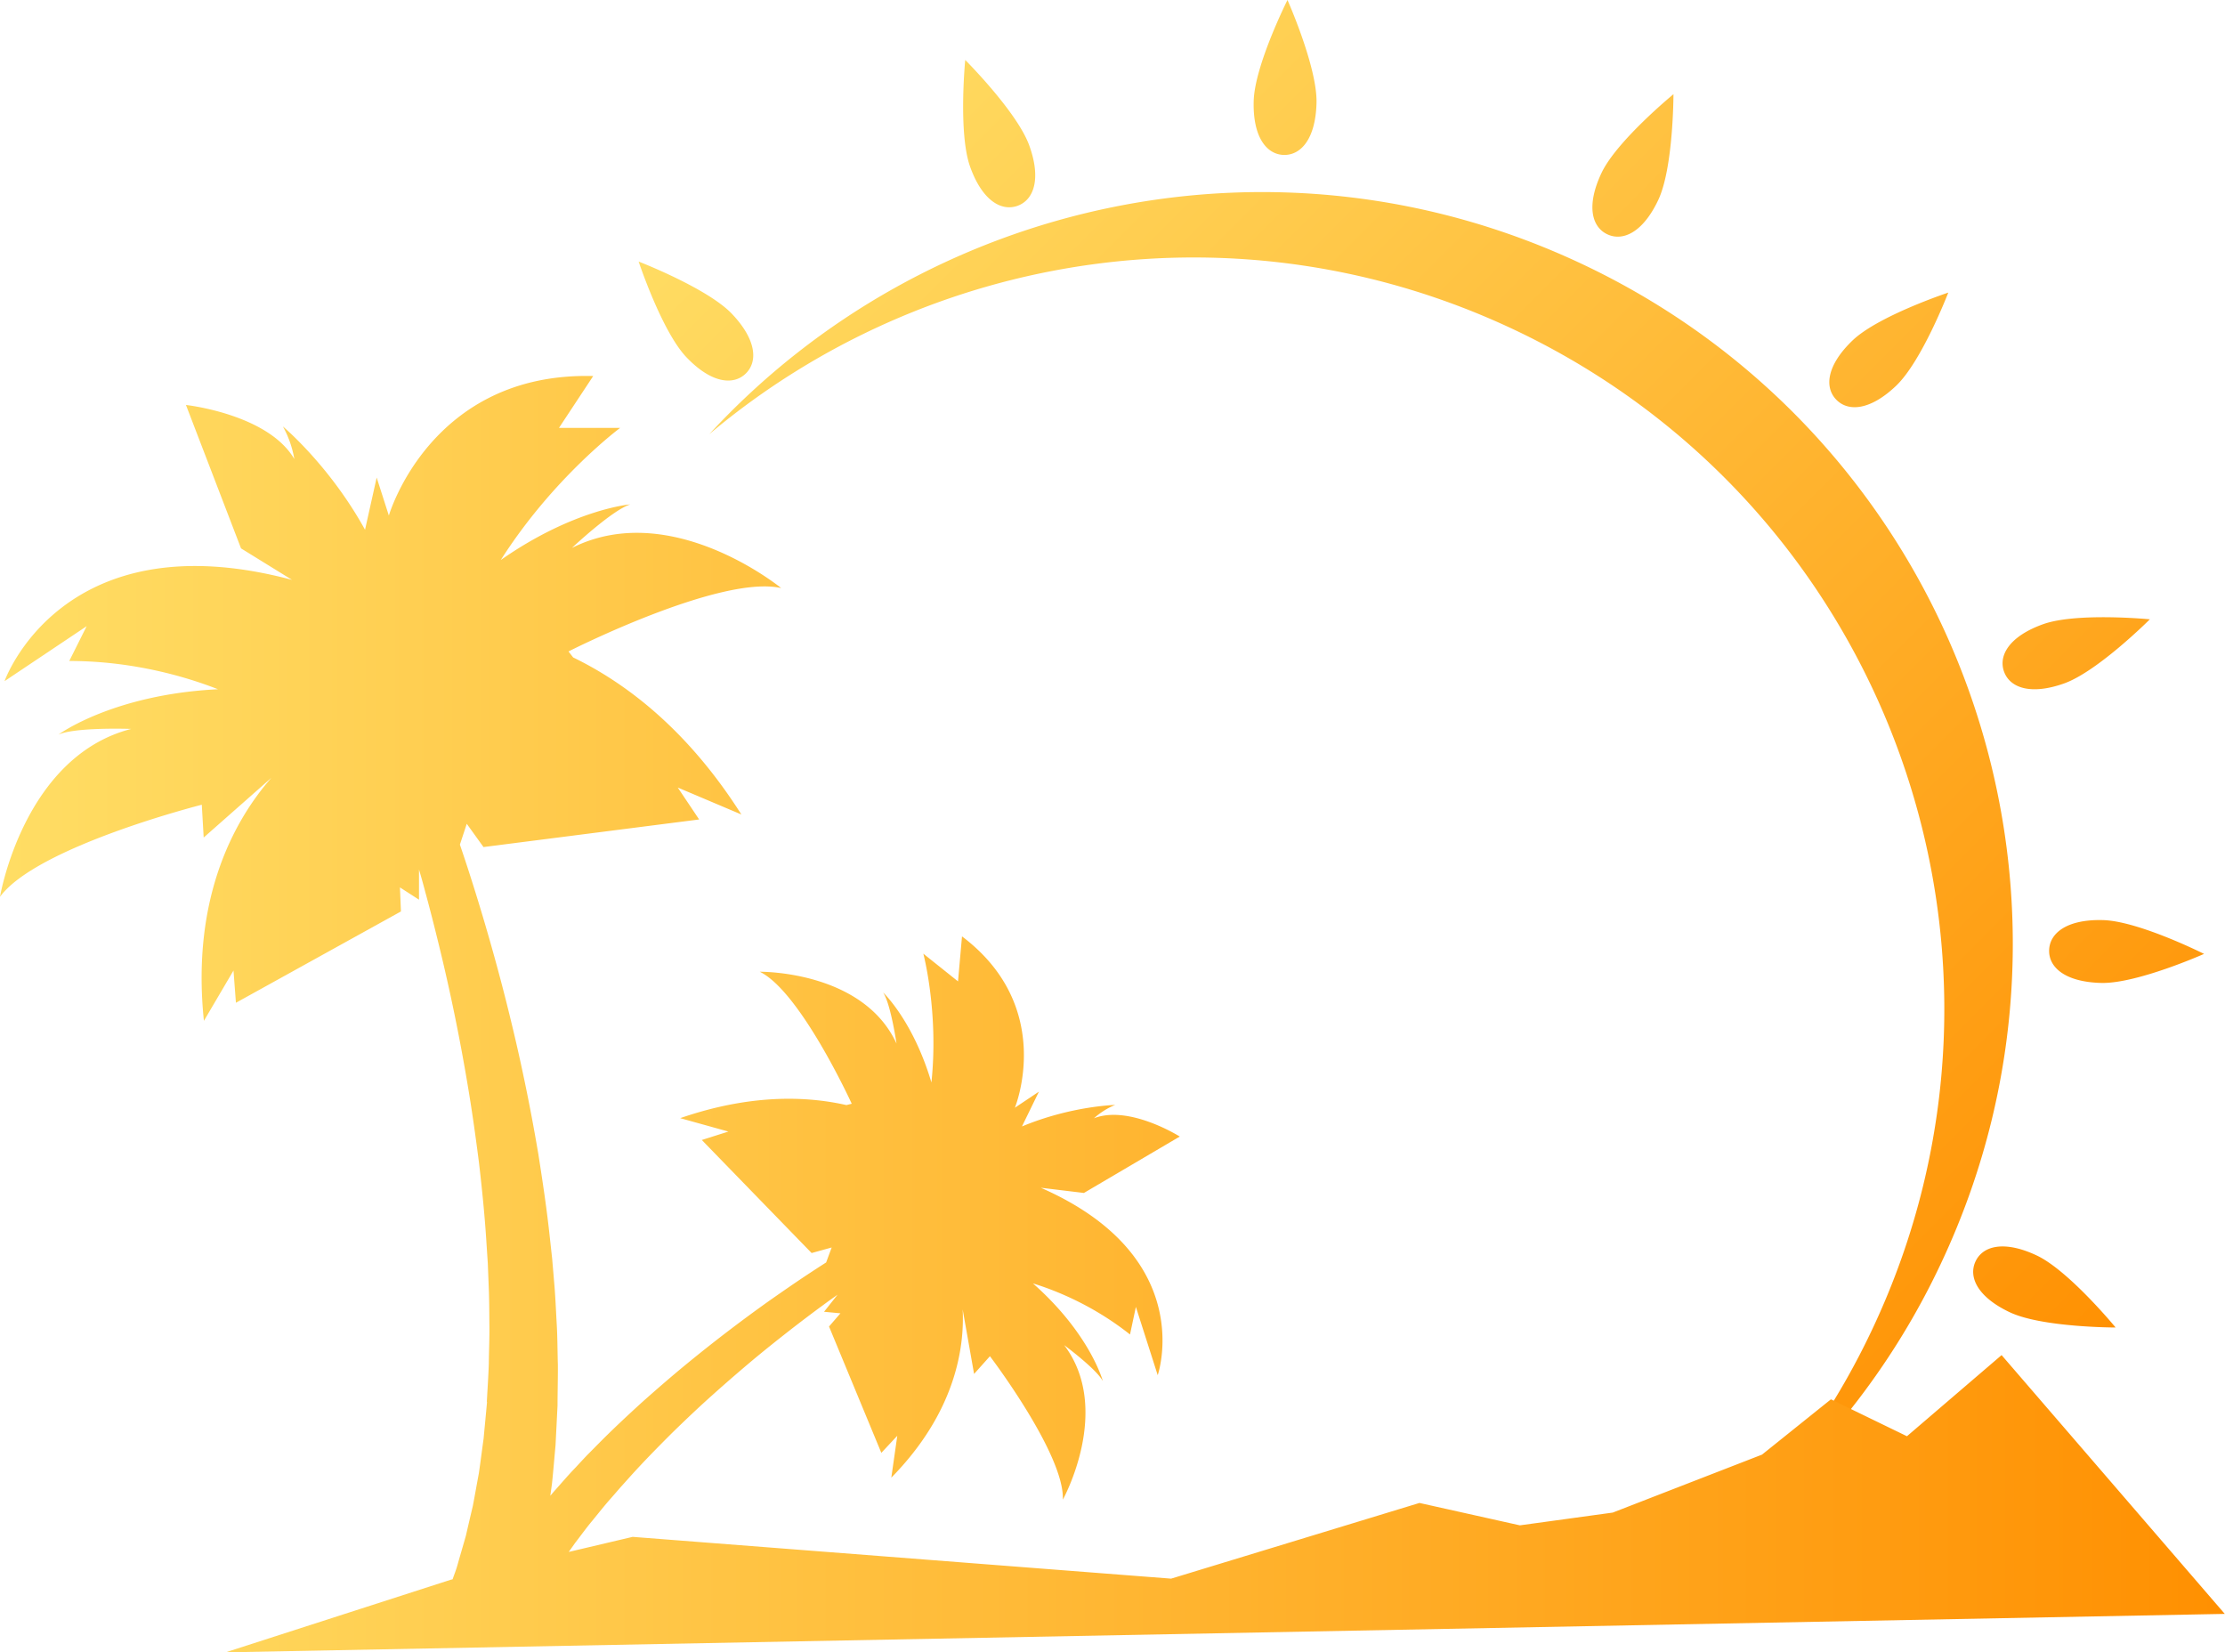 <?xml version="1.0" encoding="UTF-8"?>
<svg data-bbox="0 0 200.76 149.09" viewBox="0 0 200.78 149.09" xmlns:xlink="http://www.w3.org/1999/xlink" height="149.09" width="200.78" xmlns="http://www.w3.org/2000/svg" data-type="ugc">
    <g>
        <defs>
            <linearGradient gradientUnits="userSpaceOnUse" gradientTransform="matrix(64.432 -64.432 -118.186 -118.186 71058.59 32117.6)" y2="435.16" x2="-301.55" y1="436.16" x1="-301.55" id="58282934-577e-4d40-b0ef-334e168984ea">
                <stop stop-color="#ffdd64" offset="0"/>
                <stop stop-color="#ff8f00" offset="1"/>
            </linearGradient>
            <linearGradient xlink:href="#58282934-577e-4d40-b0ef-334e168984ea" gradientTransform="scale(200.78 -115.21)rotate(90 67.068 369.17)" y2="435.23" x2="-302.91" y1="436.23" x1="-302.91" id="5852edd9-1df2-435e-8790-32c84a7b2ce1"/>
        </defs>
        <path d="M165.69 36.05c1.08 1.13 3.08.98 5.41-1.24s4.71-8.41 4.71-8.41-6.3 2.09-8.63 4.31c-2.32 2.22-2.57 4.21-1.49 5.34m-49.84-22.07c1.57.03 2.87-1.48 2.95-4.7.08-3.21-2.62-9.28-2.62-9.28s-2.98 5.93-3.05 9.15c-.08 3.21 1.16 4.79 2.72 4.83m29.19 7.16c1.42.67 3.23-.19 4.6-3.1s1.37-9.54 1.37-9.54-5.13 4.21-6.5 7.12-.89 4.85.53 5.52m44.57 67.55c3.21.08 9.28-2.62 9.28-2.62s-5.93-2.98-9.15-3.05c-3.21-.08-4.79 1.16-4.83 2.72-.04 1.57 1.48 2.87 4.7 2.95m-8.77-28.09c.53 1.47 2.42 2.14 5.44 1.06 3.03-1.09 7.72-5.78 7.72-5.78s-6.6-.64-9.63.44c-3.02 1.08-4.06 2.8-3.53 4.28M66.04 28.31c-2.22-2.32-8.41-4.71-8.41-4.71s2.09 6.3 4.31 8.63 4.21 2.57 5.34 1.49.98-3.08-1.24-5.41m25.78-9.74c1.47-.53 2.15-2.42 1.06-5.44-1.09-3.03-5.78-7.72-5.78-7.72s-.64 6.61.44 9.63c1.08 3.03 2.8 4.06 4.28 3.53m99.09 101.21s-4.22-5.13-7.12-6.5c-2.91-1.37-4.85-.89-5.52.53s.19 3.23 3.1 4.6 9.54 1.37 9.54 1.37m-22.21 16.18c-2.22-2.32-4.21-2.57-5.34-1.49s-.98 3.08 1.24 5.41 8.41 4.71 8.41 4.71-2.09-6.3-4.31-8.63M142.78 23.83c-27.46-12.96-59.23-5.87-78.77 15.34 19.64-16.52 47.86-21.11 72.59-9.44 33.84 15.98 48.33 56.37 32.35 90.21a67.6 67.6 0 0 1-11.44 17.01 67.5 67.5 0 0 0 17.62-22.91c15.98-33.84 1.49-74.23-32.35-90.21" fill="url(#58282934-577e-4d40-b0ef-334e168984ea)"/>
        <path d="M43.95 126.48c-.1 1.13-.21 2.23-.31 3.32-.15 1.07-.28 2.12-.43 3.14-.19 1.01-.36 1.99-.54 2.93q-.33 1.395-.63 2.7c-.24.85-.48 1.66-.7 2.43-.1.39-.23.76-.36 1.11-.05.13-.09.26-.14.39l-.17.04-20.32 6.55 180.41-3.47-20.14-23.35-8.54 7.32-6.86-3.33-6.22 4.99-13.47 5.23-8.38 1.15-9.06-2.02-22.41 6.83-48.59-3.77-5.77 1.36c.19-.26.37-.52.56-.79.52-.67 1.02-1.37 1.58-2.04.55-.67 1.09-1.36 1.68-2.02.29-.33.58-.67.87-1l.89-.99c1.19-1.32 2.44-2.59 3.68-3.83 1.26-1.23 2.51-2.42 3.77-3.54 1.25-1.12 2.48-2.18 3.66-3.17 1.19-.99 2.33-1.89 3.39-2.72 1.06-.82 2.05-1.57 2.93-2.21.44-.33.86-.62 1.25-.9l-1.22 1.54 1.48.14-1.03 1.19 4.72 11.4 1.44-1.54-.54 3.78c5.79-5.9 6.61-11.73 6.44-15.18l1.03 5.82 1.43-1.6s6.74 8.86 6.58 12.94c0 0 4.51-8.13.12-13.94 0 0 2.92 2.16 3.49 3.25 0 0-1.14-4.26-6.31-8.82 1.99.61 5.42 1.96 8.76 4.61l.53-2.49 1.97 6.16s3.7-10.66-10.55-16.91l3.89.47 8.65-5.09s-4.56-2.88-7.74-1.65c0 0 .79-.76 1.91-1.2 0 0-3.97.09-8.41 1.94l1.53-3.14-2.17 1.45s3.73-9.05-4.77-15.46l-.36 4.06-3.13-2.5s1.4 5.26.73 11.62c-1.66-5.59-4.36-8.12-4.36-8.12.69 1.02 1.21 4.61 1.21 4.61-3.04-6.61-12.34-6.48-12.34-6.48 3.67 1.78 8.3 11.91 8.3 11.91l-.48.12c-3.76-.85-8.8-.96-15 1.18l4.35 1.21-2.4.76 9.91 10.2 1.81-.5-.5 1.35q-.87.555-1.98 1.29c-.93.62-1.97 1.34-3.1 2.13a137 137 0 0 0-7.5 5.73c-1.34 1.1-2.69 2.27-4.05 3.48-1.35 1.23-2.7 2.49-4.01 3.82l-.98.99c-.32.34-.64.68-.95 1.02-.65.67-1.25 1.37-1.86 2.06-.16.17-.31.36-.46.53.05-.37.1-.72.15-1.1.12-1.12.21-2.27.32-3.45.06-1.17.12-2.37.18-3.59 0-1.22.04-2.45.03-3.7-.04-1.25-.03-2.51-.11-3.78-.07-1.26-.12-2.54-.24-3.82-.05-.64-.11-1.28-.16-1.91l-.21-1.91c-.27-2.55-.65-5.08-1.04-7.56-.42-2.48-.88-4.9-1.38-7.24-.49-2.33-1.03-4.58-1.56-6.69a190 190 0 0 0-3.12-10.91q-.555-1.74-1.02-3.09l.62-1.88 1.51 2.1 19.46-2.49-1.93-2.88 5.74 2.43c-4.85-7.64-10.4-11.85-15.18-14.17l-.42-.54s13.7-6.96 19.19-5.72c0 0-9.92-8.13-18.88-3.62 0 0 3.65-3.43 5.27-3.93 0 0-5.1.41-11.69 5.02 4.74-7.45 10.77-11.92 10.77-11.92h-5.52l3.09-4.68c-14.69-.38-18.44 12.59-18.44 12.59l-1.1-3.43-1.05 4.71c-3.2-5.81-7.41-9.32-7.41-9.32a9.3 9.3 0 0 1 1.03 2.94c-2.38-4.07-9.78-4.88-9.78-4.88l4.97 12.94 4.6 2.84C5.57 46.78.41 61.46.41 61.46l7.41-4.96-1.57 3.14c5.89 0 10.74 1.5 13.42 2.55-9.5.47-14.39 4.09-14.39 4.09 1.55-.69 6.56-.51 6.56-.51C2.12 68.26 0 80.92 0 80.92c3.32-4.54 18.21-8.31 18.21-8.31l.17 2.96 6.11-5.39c-3.14 3.58-7.27 10.57-6.09 21.93l2.67-4.54.22 2.91 14.89-8.24-.09-2.17 1.72 1.11v-2.72q.285.945.57 2.04c.4 1.45.82 3.11 1.26 4.91a173 173 0 0 1 2.55 12.42c.39 2.28.72 4.65 1.03 7.06.28 2.41.53 4.85.68 7.3l.12 1.83c.02.61.05 1.22.07 1.83.06 1.22.06 2.43.07 3.63.02 1.2-.04 2.39-.05 3.56-.04 1.17-.12 2.32-.18 3.45Z" fill="url(#5852edd9-1df2-435e-8790-32c84a7b2ce1)"/>
    </g>
</svg>

